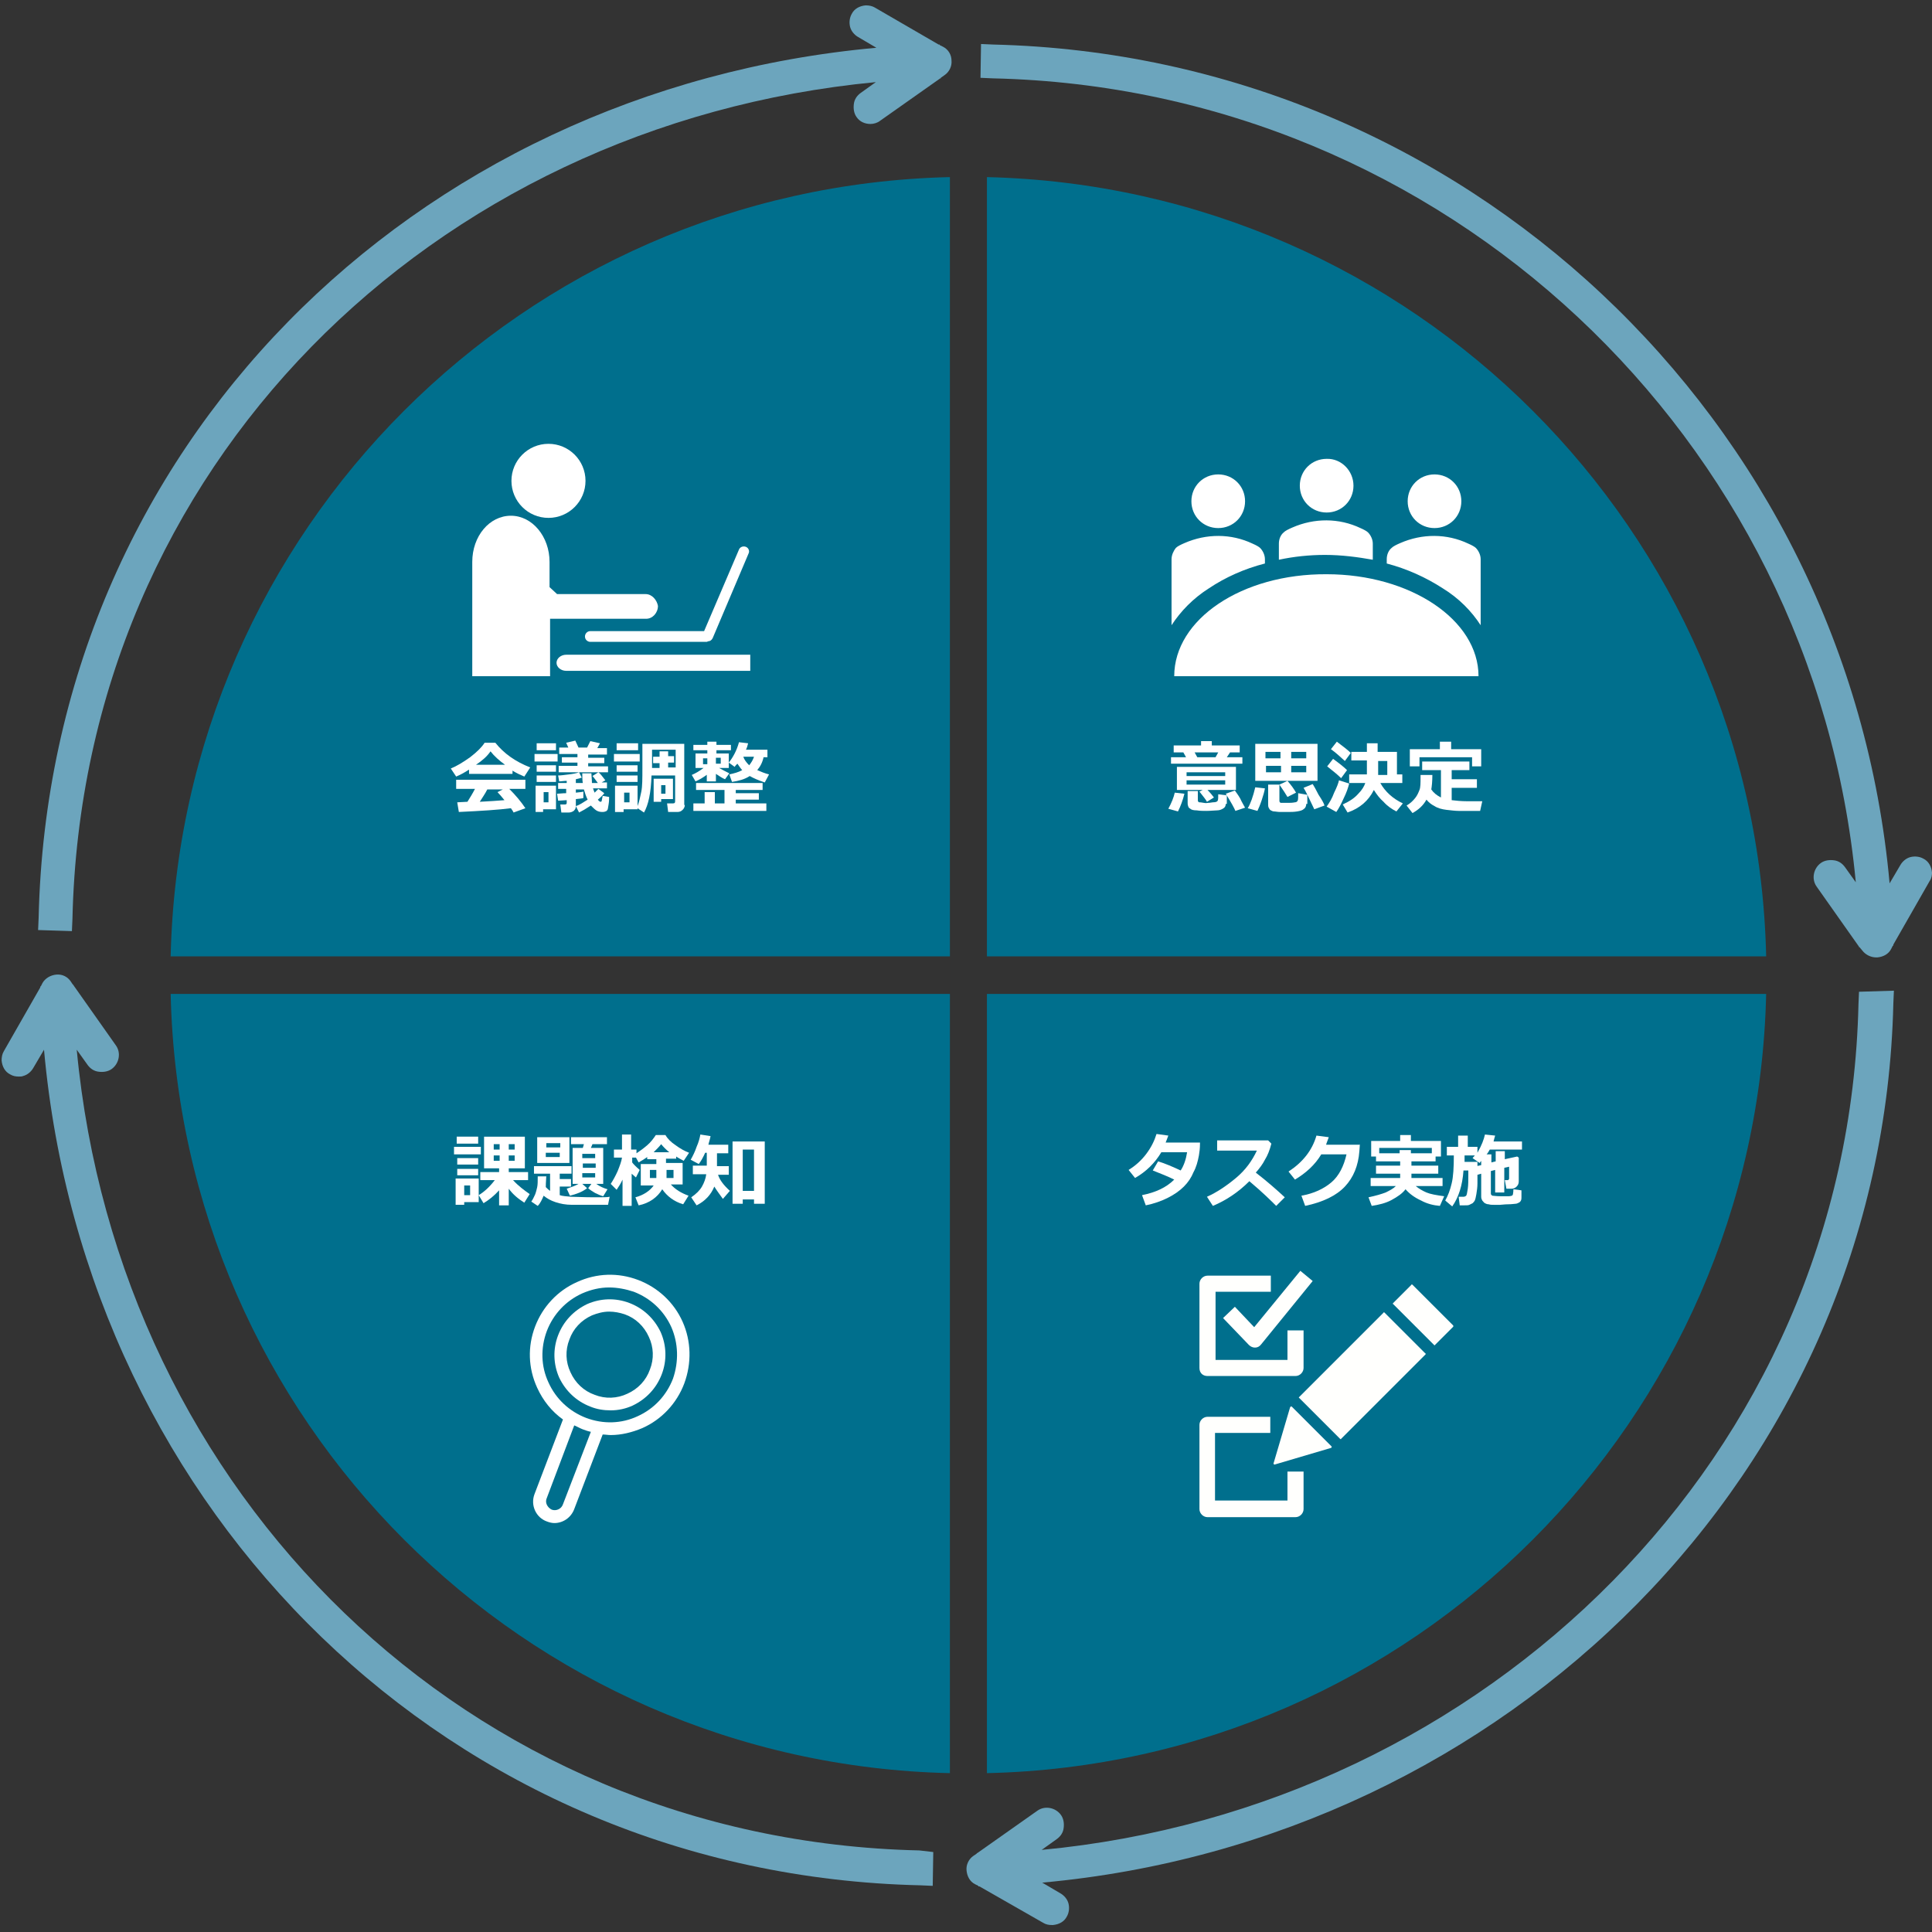 <?xml version="1.0" encoding="utf-8"?>
<!-- Generator: Adobe Illustrator 26.1.0, SVG Export Plug-In . SVG Version: 6.00 Build 0)  -->
<svg version="1.1" id="デザイン" xmlns="http://www.w3.org/2000/svg" xmlns:xlink="http://www.w3.org/1999/xlink" x="0px"
	 y="0px" width="360px" height="360px" viewBox="0 0 360 360" style="enable-background:new 0 0 360 360;" xml:space="preserve">
<rect x="0" y="0" width="360" height="360" fill="#333333" stroke="none"/>
<style type="text/css">
	.st0{fill:#006F8D;}
	.st1{fill:#FFFFFF;}
	.st2{fill:#FFFFFD;}
	.st3{fill:#6CA5BD;}
</style>
<path class="st0" d="M183.9,330.4c79.4-1.8,143.4-65.8,145.2-145.2H183.9V330.4z"/>
<path class="st0" d="M329.1,178.2C327.3,98.8,263.3,34.9,183.9,33v145.2H329.1z"/>
<path class="st0" d="M31.8,185.2c1.8,79.4,65.8,143.4,145.2,145.2V185.2H31.8z"/>
<path class="st0" d="M176.9,33C97.6,34.9,33.6,98.8,31.8,178.2h145.2V33z"/>
<g>
	<g>
		<path class="st1" d="M223.6,213.1c0,0.9-0.1,1.6-0.2,2.2c-0.2,1.1-0.5,2.2-1,3.1c-0.4,1-1,1.9-1.8,2.7c-0.8,0.8-1.8,1.5-3,2.1
			c-1.2,0.6-2.6,1.1-4.1,1.4l-0.7-1.9c2.5-0.5,4.5-1.4,6-2.9c-1.2-0.6-2.5-1.1-4-1.7l1-1.7c1.3,0.4,2.7,1,4.2,1.7
			c0.6-0.9,1-2.1,1.2-3.4h-4.8c-1.2,2-2.8,3.6-4.9,4.8l-1.2-1.5c1.3-0.8,2.4-1.8,3.3-3c0.9-1.2,1.5-2.4,1.9-3.7l2.2,0.3
			c-0.2,0.6-0.4,1-0.5,1.3H223.6z"/>
		<path class="st1" d="M239.4,223.1l-1.6,1.6c-0.9-0.9-2.5-2.5-5-4.6c-2.1,2.1-4.4,3.6-6.8,4.6l-1.1-1.7c1.8-0.8,3.6-2,5.4-3.5
			c1.8-1.5,3-3.2,3.9-5.1l-7.4,0v-1.9h9.5l0.6,0.6c-0.3,1.2-0.7,2.2-1.2,3c-0.4,0.8-1,1.6-1.7,2.4
			C236.2,220.2,238,221.8,239.4,223.1z"/>
		<path class="st1" d="M253.4,213.1l-0.1,1.4c-0.2,2.7-1.1,4.9-2.7,6.6c-1.6,1.7-4.1,2.9-7.4,3.6l-0.7-1.9c2.3-0.4,4.2-1.3,5.6-2.5
			c1.4-1.2,2.3-3,2.8-5.2h-4.7c-1.2,2-2.9,3.5-4.9,4.7l-1.2-1.5c2.6-1.7,4.4-3.9,5.2-6.7l2.3,0.3c-0.2,0.6-0.4,1-0.5,1.4H253.4z"/>
		<path class="st1" d="M261.9,221.6c-0.6,0.8-1.5,1.4-2.6,2c-1.1,0.6-2.4,0.9-3.7,1.1l-0.6-1.6c1.4-0.3,2.4-0.6,3.2-0.9
			c0.8-0.4,1.4-0.7,1.9-1.2h-4.7v-1.5h5.5v-0.8h-4.5v-1.5h4.5v-0.8h-4.5v-0.9h-0.9v-2.9h5.4v-1.1h2v1.1h5.6v2.9h-1v0.9h-4.5v0.8h5
			v1.5h-5v0.8h5.8v1.5h-5c0.6,0.5,1.3,0.9,2,1.2c0.7,0.3,1.8,0.5,3.3,0.7l-0.8,1.8c-1.2-0.1-2.4-0.4-3.5-1
			C263.5,223.1,262.6,222.4,261.9,221.6z M260.8,214.9v-0.6h2.1v0.6h3.9v-1H257v1H260.8z"/>
		<path class="st1" d="M272.9,215.3l0,1.2h2.4c0,1.9,0,3.2,0,4c0,0.7-0.1,1.4-0.2,2c-0.1,0.6-0.2,1-0.3,1.2
			c-0.1,0.2-0.3,0.4-0.4,0.5c-0.2,0.1-0.4,0.2-0.6,0.3c-0.2,0.1-0.5,0.1-1,0.1c-0.2,0-0.5,0-0.8,0l-0.2-1.6h0.9
			c0.2,0,0.4-0.1,0.5-0.2c0.1-0.1,0.2-0.6,0.3-1.3c0.1-0.7,0.1-1.6,0.1-2.6c0-0.2,0-0.5,0-0.8h-0.9c-0.2,2.8-0.9,5-2.1,6.7l-1.3-1.1
			c0.5-0.9,0.9-1.9,1.2-3.2c0.3-1.2,0.4-3,0.4-5.2h-1.3v-1.6h2.1v-2.1h1.8v2.1h1.8v1.1c0.8-1.4,1.2-2.5,1.4-3.4l1.9,0.2
			c-0.1,0.3-0.2,0.7-0.3,1.1l5.3,0v1.5h-6c-0.2,0.3-0.3,0.6-0.6,0.9h0.9v1.5l0.8-0.2v-1.9h1.7v1.5l2.3-0.5l0.3,0.2v4.4
			c0,0.4-0.1,0.7-0.4,1c-0.3,0.3-0.6,0.4-1,0.4h-0.9l-0.3-1.6h0.5c0.1,0,0.2,0,0.2-0.1c0.1-0.1,0.1-0.1,0.1-0.2v-2.2l-0.9,0.2v4.6
			h-1.7v-4.2l-0.8,0.2v4.2c0,0.2,0.1,0.3,0.3,0.4c0.2,0,0.7,0.1,1.5,0.1c0.6,0,1.1,0,1.5,0c0.3,0,0.6-0.1,0.6-0.1
			c0.1,0,0.1-0.1,0.2-0.2c0-0.1,0.1-0.4,0.1-1l1.5,0.2v1.3c0,0.2,0,0.4-0.1,0.6c-0.1,0.2-0.2,0.3-0.4,0.4c-0.2,0.1-0.4,0.2-0.6,0.2
			c-0.2,0-0.7,0.1-1.4,0.1c-0.7,0-1.2,0.1-1.5,0.1c-0.4,0-0.7,0-1.1,0c-0.4,0-0.7,0-1-0.1c-0.3,0-0.5-0.1-0.7-0.2
			c-0.2-0.1-0.3-0.3-0.5-0.5c-0.1-0.2-0.2-0.4-0.2-0.7v-4.3l-0.7,0.2l-0.2-1.6l0.9-0.2v-0.8l-0.3,0.4l-1.3-0.9
			c0.1-0.2,0.3-0.3,0.4-0.5H272.9z"/>
	</g>
</g>
<g>
	<g>
		<path class="st1" d="M220.7,147.9c-0.3,1.2-0.7,2.3-1.2,3.3l-1.8-0.5c0.6-1.1,1-2.1,1.2-3L220.7,147.9z M221,141.1l-0.5-0.9h-1.8
			v-1.3h5.1v-0.8h2v0.8h5.2v1.3h-1.8l-0.6,0.9h2.9v1.2h-13.3v-1.2H221z M226.2,148.6l-1.3,0.8c-0.2-0.4-0.7-1-1.4-1.9l0.6-0.3h-4.8
			v-4.3h11v4.3H225C225.5,147.7,225.9,148.2,226.2,148.6z M228.4,149.8c0,0.3-0.1,0.6-0.4,0.8c-0.3,0.2-0.7,0.4-1.2,0.4
			c-0.5,0-1.2,0.1-2,0.1c-0.6,0-1.2,0-1.8-0.1c-0.6,0-1-0.1-1.2-0.3c-0.2-0.1-0.4-0.3-0.4-0.5c-0.1-0.2-0.1-0.4-0.1-0.6v-2.2h1.9
			v1.7c0,0.1,0,0.2,0.1,0.3c0.1,0.1,0.1,0.1,0.2,0.1s0.3,0,0.8,0.1s0.7,0,0.8,0c0.1,0,0.4,0,0.9-0.1c0.5,0,0.8-0.1,0.9-0.3
			c0.1-0.2,0.1-0.6,0.1-1.2l1.6,0.2V149.8z M221.1,144.6h7.2v-0.7h-7.2V144.6z M228.3,145.4h-7.2v0.8h7.2V145.4z M222.6,140.2
			l0.5,0.9h3.4l0.5-0.9H222.6z M232,150.5l-1.8,0.6c-0.2-0.5-0.8-1.6-1.8-3.2l1.7-0.6c0.2,0.3,0.6,0.8,1,1.5
			C231.4,149.5,231.8,150.1,232,150.5z"/>
		<path class="st1" d="M235.7,146.9c-0.1,0.6-0.3,1.3-0.6,2.2c-0.3,0.9-0.6,1.6-0.8,2l-1.8-0.5c0.5-0.8,1-2.2,1.4-3.9L235.7,146.9z
			 M245.5,145.5h-11.6v-6.9h11.6V145.5z M238.6,140.1h-2.8v1.2h2.8V140.1z M235.9,142.7v1.2h2.8v-1.2H235.9z M243.4,149.8
			c0,0.3-0.1,0.7-0.4,0.9c-0.3,0.3-0.7,0.4-1.3,0.5c-0.6,0.1-1.2,0.1-1.9,0.1c-0.3,0-0.7,0-1.2,0c-0.6,0-0.9-0.1-1.2-0.1
			c-0.2,0-0.4-0.1-0.6-0.2c-0.2-0.1-0.3-0.3-0.4-0.5c-0.1-0.2-0.1-0.4-0.1-0.7v-3.6h2.1v3c0,0.1,0,0.2,0.1,0.3
			c0.1,0.1,0.1,0.1,0.2,0.1c0.1,0,0.3,0,0.7,0c0.4,0,0.6,0,0.7,0c0.3,0,0.7,0,1.2-0.1c0.2,0,0.4-0.1,0.5-0.3
			c0.1-0.2,0.1-0.6,0.1-1.4l1.7,0.3V149.8z M241.5,147.7l-1.6,0.8c-0.3-0.5-0.8-1.3-1.5-2.3l1.5-0.7
			C240.6,146.3,241.1,147,241.5,147.7z M243.4,141.3v-1.2h-2.8v1.2H243.4z M243.4,143.9v-1.2h-2.8v1.2H243.4z M246.8,150.1l-1.9,0.7
			c-1-2.1-1.6-3.4-2-4l1.7-0.7c0.2,0.3,0.6,1,1.1,2C246.3,149,246.7,149.7,246.8,150.1z"/>
		<path class="st1" d="M251.4,146c-0.2,0.8-0.5,1.7-1,2.7c-0.5,1.1-0.9,1.9-1.4,2.6l-1.8-1c0.5-0.7,1-1.5,1.4-2.6
			c0.5-1,0.8-1.8,0.9-2.3L251.4,146z M251,143.5l-1.1,1.5c-0.7-0.7-1.6-1.4-2.6-2.2l1.1-1.4C249.5,142.2,250.4,142.9,251,143.5z
			 M251.7,140.3l-1.1,1.5c-0.8-0.7-1.6-1.5-2.6-2.2l1.1-1.4C250.3,139.1,251.2,139.8,251.7,140.3z M256,147.2c-1,2-2.6,3.4-4.9,4.2
			l-0.9-1.5c1.3-0.6,2.2-1.2,2.9-2c0.7-0.7,1.1-1.4,1.3-2h-3v-1.6h3.3v-2.6h-2.9v-1.6h2.9v-1.6h2v1.6h3.6v4.2h1v1.6h-4.1
			c0.9,1.6,2.3,2.9,4.2,3.8l-1.2,1.5c-0.8-0.4-1.7-1-2.4-1.8C257.1,148.8,256.5,148,256,147.2z M256.8,141.8v2.6h1.7v-2.6H256.8z"/>
		<path class="st1" d="M266.9,144.3v0.1c0,1.2-0.1,2.1-0.2,2.7c0.4,0.6,1,1.1,1.8,1.5v-5.1H265v-1.6h8.8v1.6h-3.3v1.7h4.7v1.6h-4.7
			v2.3c0.8,0.1,1.8,0.2,2.9,0.2l0.4,0l0.4,0l0.4,0h0.4l0.4,0l0.4,0l0.4,0l-0.4,1.8h-1.1c-1.3,0-2.3,0-2.9,0s-1.4-0.1-2.3-0.2
			c-0.8-0.1-1.6-0.3-2.2-0.7c-0.6-0.3-1.1-0.7-1.5-1.2c-0.6,1.1-1.5,1.9-2.6,2.5l-1.1-1.4c0.7-0.4,1.2-0.9,1.6-1.4
			c0.4-0.5,0.6-1,0.8-1.5c0.2-0.5,0.2-1.3,0.2-2.3c0-0.1,0-0.3,0-0.5H266.9z M276.1,142.8h-1.8v-1.7h-9.8v1.7h-1.8v-3.2h5.6v-1.4
			h2.1v1.4h5.6V142.8z"/>
	</g>
</g>
<g>
	<g>
		<path class="st1" d="M89.6,215.1l-5,0v-1.4l5,0V215.1z M89.2,224h-2.7v0.5h-1.6v-4.9h4.3V224z M89.1,213.1h-4v-1.3h4V213.1z
			 M89.1,217h-3.9v-1.2h3.9V217z M89.1,219h-3.9v-1.2h3.9V219z M87.6,222.7v-1.8h-1.1v1.8H87.6z M93,221.8c-0.9,1-1.9,1.8-2.9,2.4
			l-0.9-1.5c1-0.6,2-1.5,3-2.8h-2.7v-1.5H93v-0.7h-2.8v-5.9h7.6v5.9h-3v0.7h3.6v1.5h-2.8c1,1.1,2.1,1.9,3.1,2.6l-1,1.6
			c-1.1-0.7-2.1-1.5-2.9-2.6v3.1H93V221.8z M92,214.2h1.1v-1H92V214.2z M93.1,215.3H92v1h1.1V215.3z M94.8,214.2h1.1v-1h-1.1V214.2z
			 M95.9,215.3h-1.1v1h1.1V215.3z"/>
		<path class="st1" d="M101.8,219c0,0.5-0.1,1.2-0.1,2.2c0.2,0.2,0.5,0.5,0.8,0.7v-3.2h-3v-1.4h7v1.4h-2.2v1h2.1l0,1.4h-2.1v1.6
			c0.6,0.2,1.2,0.2,2.1,0.3c0.8,0,2.3,0.1,4.4,0.1c1.5,0,2.5,0,2.8-0.1l-0.3,1.5c-3.3,0-5.5,0-6.7,0c-1.2,0-2.2-0.2-3.1-0.5
			c-0.9-0.3-1.6-0.7-2.2-1.2c-0.3,0.7-0.6,1.4-1.1,1.9l-1.2-0.8c0.3-0.4,0.5-0.9,0.7-1.3c0.2-0.5,0.3-1,0.4-1.4
			c0.1-0.5,0.1-1.1,0.1-2H101.8z M106.1,216.7h-6v-4.8h6V216.7z M101.8,213.8h2.6v-0.8h-2.6V213.8z M104.3,214.8h-2.6v0.8h2.6V214.8
			z M109.4,221.4c-0.9,0.7-2,1.1-3.2,1.4l-0.6-1.3c0.9-0.3,1.7-0.6,2.2-0.9h-1.1v-6.7h1.9l0.2-0.7h-2.4v-1.3h6.7v1.3h-2.7l-0.3,0.7
			h2.3v6.7h-1.3c0.7,0.5,1.4,0.8,2.1,1l-0.8,1.3c-0.4-0.1-0.9-0.3-1.5-0.6c-0.5-0.3-1-0.6-1.3-0.9l0.6-0.8h-1.7L109.4,221.4z
			 M110.9,215.8v-0.8h-2.4v0.8H110.9z M108.6,217.6h2.4v-0.8h-2.4V217.6z M110.9,218.6h-2.4v0.8h2.4V218.6z"/>
		<path class="st1" d="M123.4,221.6c-0.9,1.5-2.4,2.6-4.4,3l-0.6-1.5c1.5-0.4,2.7-1.2,3.4-2.2h-2.4v-4h2.9V216h-1.7v-0.4
			c-0.4,0.3-0.9,0.6-1.6,1l-0.5-0.9h-0.7v0.9c0.2,0.3,0.7,0.8,1.4,1.4l-0.7,1.4c-0.2-0.2-0.5-0.4-0.8-0.7v6H116v-4.9
			c-0.3,0.7-0.7,1.3-1.1,1.9l-1.1-1.1c0.4-0.6,0.9-1.5,1.3-2.4c0.4-1,0.7-1.8,0.8-2.5h-1.5v-1.5h1.5v-2.8h1.7v2.8h1v0.7
			c0.6-0.4,1.3-0.9,2-1.5c0.7-0.6,1.2-1.3,1.6-1.9h1.8c0.4,0.7,1,1.3,1.9,1.9c0.8,0.6,1.7,1.1,2.5,1.4l-1,1.5
			c-0.5-0.3-1-0.5-1.4-0.8v0.4h-1.9v0.8h3.1v4H125c0.8,0.9,1.9,1.6,3.3,2.1l-1,1.6C125.6,223.9,124.3,222.9,123.4,221.6z M122.3,218
			h-1.2v1.5h1.2V218z M121.8,214.7h2.9c-0.6-0.5-1.1-1-1.5-1.5C122.9,213.6,122.4,214.1,121.8,214.7z M125.5,219.6V218h-1.3v1.5
			H125.5z"/>
		<path class="st1" d="M133.1,221.1c-0.6,1.5-1.7,2.7-3.3,3.5l-1-1.5c0.9-0.6,1.6-1.3,2-2c0.4-0.7,0.7-1.5,0.8-2.3h-2.5v-1.6h2.6
			v-2.4h-0.3c-0.4,0.9-0.8,1.6-1.2,2.1l-1.5-0.8c0.4-0.7,0.8-1.5,1.1-2.4c0.4-0.9,0.6-1.7,0.7-2.3l1.9,0.3c-0.1,0.6-0.3,1.1-0.4,1.6
			h3.7v1.6h-2.1v2.4h2.2v1.6h-2c0.3,1,1.1,2,2.2,3l-1.3,1.5C134.2,222.7,133.6,221.9,133.1,221.1z M140.5,223.5h-2.1v0.8h-1.9v-11.6
			h6v11.6h-2V223.5z M138.4,221.9h2.1v-7.7h-2.1V221.9z"/>
	</g>
</g>
<path class="st2" d="M230.1,243.5l-2.2,2.1l4.8,5c0.3,0.3,0.7,0.5,1.1,0.5c0,0,0,0,0.1,0c0.4,0,0.8-0.2,1.1-0.6l9.6-11.8l-2.3-1.9
	l-8.6,10.5L230.1,243.5z"/>
<path class="st2" d="M225,256.4h16.4c0.8,0,1.5-0.7,1.5-1.5v-7h-3v5.5h-13.4v-12.7h10.3v-3H225c-0.8,0-1.5,0.7-1.5,1.5v15.7
	C223.5,255.8,224.1,256.4,225,256.4z"/>
<path class="st2" d="M239.8,279.6h-13.4V267h10.3v-3H225c-0.8,0-1.5,0.7-1.5,1.5v15.7c0,0.8,0.7,1.5,1.5,1.5h16.4
	c0.8,0,1.5-0.7,1.5-1.5v-7h-3V279.6z"/>
<path class="st2" d="M270.8,247l-7.6-7.6c-0.1-0.1-0.2-0.1-0.2,0l-3.4,3.4c-0.1,0.1-0.1,0.2,0,0.2l7.6,7.6c0.1,0.1,0.2,0.1,0.2,0
	l3.4-3.4C270.8,247.1,270.8,247,270.8,247z"/>
<path class="st2" d="M240.7,262.1c-0.1-0.1-0.2,0-0.3,0.1l-3.1,10.5c0,0.1,0.1,0.2,0.2,0.2l10.5-3.1c0.1,0,0.2-0.2,0.1-0.3
	L240.7,262.1z"/>
<path class="st2" d="M258,244.6c-0.1-0.1-0.2-0.1-0.2,0l-15.7,15.7c-0.1,0.1-0.1,0.2,0,0.2l7.6,7.6c0.1,0.1,0.2,0.1,0.2,0l15.7-15.7
	c0.1-0.1,0.1-0.2,0-0.2L258,244.6z"/>
<g>
	<g>
		<path class="st1" d="M95.5,144.2h-8.1v-0.8c-0.9,0.6-1.7,1-2.4,1.3l-1-1.5c1-0.4,2.2-1.1,3.6-2.1c1.3-1,2.2-1.9,2.7-2.7h2
			c1.6,2,3.7,3.5,6.5,4.6l-1.1,1.7c-0.7-0.3-1.4-0.6-2.2-1.1V144.2z M95.2,150.6c-2.3,0.3-5.5,0.5-9.7,0.7l-0.3-1.8l1.9-0.1
			c0.5-0.8,1-1.6,1.4-2.4H85v-1.7h12.9v1.7h-3c1.2,1.2,2.2,2.4,3,3.6l-2.2,0.8C95.6,151.2,95.5,151,95.2,150.6z M88.7,142.5h5.4
			c-1.1-0.8-2-1.6-2.7-2.5C90.8,140.9,89.9,141.7,88.7,142.5z M89.4,149.4c1.9-0.1,3.4-0.2,4.6-0.3c-0.5-0.6-0.9-1.1-1.3-1.5l1-0.5
			h-2.9C90.4,147.9,89.9,148.6,89.4,149.4z"/>
		<path class="st1" d="M103.9,141.9h-4.3v-1.4h4.3V141.9z M103.6,150.8h-2.4v0.5h-1.4v-4.9h3.8V150.8z M103.6,143.8H100v-1.2h3.6
			V143.8z M103.6,145.7H100v-1.2h3.6V145.7z M103.6,139.8H100v-1.3h3.6V139.8z M102.2,149.5v-1.9h-0.9v1.9H102.2z M107.3,150.2
			c0,0.4-0.1,0.6-0.4,0.9c-0.3,0.2-0.6,0.3-0.9,0.3h-1.4l-0.2-1.5h0.9c0.2,0,0.3-0.1,0.3-0.3v-0.5l-1.6,0.1l-0.2-1.3
			c0.4,0,1-0.1,1.7-0.1V147H104v-1.1h1.6v-0.4c-0.5,0-1,0.1-1.4,0.1l-0.2-1.1c0.5,0,1.2-0.1,2-0.2c0.8-0.1,1.4-0.2,1.9-0.4l0.5,1
			c-0.3,0.1-0.6,0.2-1.1,0.3v0.7h1.3c-0.1-0.5-0.1-1.1-0.1-1.8h1.7c0,0.4,0.1,1.1,0.1,1.8h1.1c-0.4-0.5-0.7-1-1-1.3l1.1-0.7
			c0.3,0.2,0.7,0.7,1.3,1.5l-0.7,0.4h1v1.1h-2.6c0.1,0.3,0.2,0.6,0.3,0.8c0.3-0.3,0.5-0.5,0.7-0.7l1.1,0.8c-0.2,0.3-0.6,0.7-1.2,1.2
			c0.2,0.3,0.4,0.4,0.5,0.4c0.1,0,0.1,0,0.2-0.1c0-0.1,0.1-0.4,0.2-1l1.2,0.2c0,0.4,0,0.8-0.1,1.4c-0.1,0.5-0.1,0.8-0.2,1
			c-0.1,0.1-0.2,0.3-0.4,0.3c-0.2,0.1-0.4,0.1-0.6,0.1c-0.4,0-0.8-0.1-1.1-0.3c-0.3-0.2-0.6-0.5-1-0.9c-0.9,0.6-1.6,1-2.2,1.3
			L107.3,150.2c0.7-0.2,1.4-0.7,2.2-1.2c-0.3-0.6-0.5-1.2-0.7-1.9h-1.5v0.6c0.7-0.1,1.2-0.1,1.4-0.2v1.2c-0.2,0.1-0.7,0.1-1.4,0.2
			V150.2z M113.2,143.9h-9.1v-1.2h3.5v-0.6h-2.9v-1h2.9v-0.6h-3.4v-1.2h1.7l-0.4-0.9l1.7-0.4l0.6,1.3h1.6l0.6-1.2l1.8,0.4l-0.5,0.9
			h1.8v1.2h-3.5v0.6h3v1h-3v0.6h3.7V143.9z"/>
		<path class="st1" d="M119.2,141.9h-4.8v-1.4h4.8V141.9z M127.6,150c0,0.3-0.1,0.6-0.4,0.9c-0.3,0.3-0.6,0.4-1,0.4h-1.7l-0.2-1.6
			h1.1c0.3,0,0.4-0.1,0.4-0.4v-4.8h-4.4c-0.1,3.3-0.6,5.5-1.4,6.9l-1.2-0.8v0.2h-2.6v0.5h-1.6v-4.9h4.2v3.8c0.3-0.8,0.5-1.7,0.7-2.7
			c0.2-1,0.2-2.4,0.2-4.3v-4.6h7.8V150z M118.9,139.8h-4v-1.3h4V139.8z M118.8,143.8h-3.9v-1.2h3.9V143.8z M118.8,145.7h-3.9v-1.2
			h3.9V145.7z M117.3,149.5v-1.8h-1v1.8H117.3z M125.9,143.1v-3.4h-4.4v3.4h1.4v-0.9h-1.2v-1.2h1.2V140h1.6v0.9h1.1v1.2h-1.1v0.9
			H125.9z M123.2,149v0.4h-1.4v-4.3h3.6v3.8H123.2z M123.2,147.9h0.8v-1.6h-0.8V147.9z"/>
		<path class="st1" d="M131.8,144.3c-0.8,0.6-1.5,1-2.2,1.3l-0.7-1.2c0.7-0.3,1.4-0.7,2.2-1.3h-1.5v-2.7h2.2v-0.6h-2.6v-1h2.6v-0.6
			h1.7v0.6h2.7v1h-2.7v0.6h2.3v2.7h-1.8c0.7,0.4,1.3,0.7,1.9,1l-0.8,1.1c-0.5-0.2-1.1-0.6-1.7-1v1.4h-1.7V144.3z M131.3,149.7v-2.1
			h1.9v2.1h1.8v-2.5h-5.3v-1.3h12.4v1.3h-5v0.6h4.3v1.2h-4.3v0.7h5.7v1.4h-13.6v-1.4H131.3z M131.8,141.3h-0.8v1.1h0.8V141.3z
			 M134.3,142.3v-1.1h-0.9v1.1H134.3z M142.3,141c-0.2,1-0.6,1.8-1.2,2.5c0.7,0.3,1.4,0.6,2.2,0.8l-0.8,1.5
			c-1.2-0.4-2.1-0.8-2.8-1.2c-0.9,0.6-2,0.9-3.3,1.1l-0.5-1.4c0.9-0.2,1.7-0.4,2.4-0.8c-0.3-0.3-0.6-0.8-0.9-1.2
			c-0.2,0.2-0.4,0.4-0.5,0.6l-1.1-0.8c0.8-1,1.5-2.3,1.9-3.8l1.7,0.2c-0.1,0.4-0.2,0.8-0.4,1.2h4v1.4H142.3z M139.6,142.6
			c0.4-0.5,0.7-1,0.9-1.6h-2C138.7,141.6,139.1,142.1,139.6,142.6z"/>
	</g>
</g>
<path class="st1" d="M252.2,90.5c0,2.8-2.2,5-5,5c-2.8,0-5-2.2-5-5c0-2.8,2.2-5,5-5C249.9,85.4,252.2,87.7,252.2,90.5 M272.3,93.4
	c0-2.8-2.2-5-5-5c-2.8,0-5,2.2-5,5c0,2.8,2.2,5,5,5C270.1,98.4,272.3,96.2,272.3,93.4 M232,93.4c0-2.8-2.2-5-5-5c-2.8,0-5,2.2-5,5
	c0,2.8,2.2,5,5,5C229.8,98.4,232,96.2,232,93.4 M218.8,126L218.8,126h56.7c0-10.5-12.7-19-28.3-19
	C231.4,106.9,218.8,115.4,218.8,126L218.8,126z M225.3,109.6c3-2,6.5-3.6,10.4-4.6v-0.8c0-0.8-0.4-1.6-0.9-2.1
	c-0.2-0.2-0.7-0.5-1.4-0.8c-4-1.9-8.6-1.9-12.7-0.1c-0.7,0.3-1.3,0.6-1.6,0.9c-0.4,0.5-0.8,1.3-0.8,2.1v12.3
	C220,113.9,222.3,111.5,225.3,109.6 M255.8,104.3v-3c0-0.8-0.4-1.6-0.9-2.1c-0.2-0.2-0.7-0.5-1.4-0.8c-4-1.9-8.6-1.9-12.7-0.1
	c-0.7,0.3-1.3,0.6-1.6,0.9c-0.6,0.5-0.9,1.3-0.9,2.1v3c2.8-0.6,5.7-0.9,8.6-0.9C250,103.4,253,103.8,255.8,104.3 M275.9,116.5v-12.3
	c0-0.8-0.4-1.6-0.9-2.1c-0.2-0.2-0.7-0.5-1.4-0.8c-4-1.9-8.6-1.9-12.7-0.1c-0.7,0.3-1.3,0.6-1.6,0.9c-0.6,0.5-0.9,1.3-0.9,2.1v0.8
	c3.8,1,7.3,2.6,10.4,4.6C271.9,111.5,274.2,113.9,275.9,116.5"/>
<path class="st1" d="M127.2,246.3c-1.6-3.6-4.6-6.4-8.3-7.8c-3.7-1.4-7.7-1.3-11.4,0.4c-3.6,1.6-6.4,4.6-7.8,8.3
	c-1.4,3.7-1.3,7.7,0.4,11.4c1.1,2.4,2.7,4.4,4.8,5.9l-5.3,13.9c-0.8,2.1,0.3,4.4,2.3,5.1c0.5,0.2,1,0.3,1.4,0.3c1.6,0,3.1-1,3.7-2.6
	l5.3-13.9c0.5,0,1,0.1,1.5,0.1c2,0,4-0.5,5.9-1.3c3.6-1.6,6.4-4.6,7.8-8.3C128.9,254,128.8,249.9,127.2,246.3z M104.9,280.3
	c-0.3,0.9-1.3,1.3-2.1,1c-0.4-0.2-0.7-0.5-0.9-0.9c-0.2-0.4-0.2-0.9,0-1.3l5.1-13.5c0.5,0.2,1,0.5,1.5,0.7c0.5,0.2,1.1,0.4,1.6,0.5
	L104.9,280.3z M125.4,256.9c-1.2,3.1-3.5,5.6-6.6,7c-3,1.4-6.4,1.5-9.6,0.3c-3.1-1.2-5.6-3.5-7-6.6c-1.4-3-1.5-6.4-0.3-9.6
	c1.2-3.1,3.5-5.6,6.6-7c1.6-0.7,3.3-1.1,5-1.1c1.5,0,3.1,0.3,4.6,0.8c3.1,1.2,5.6,3.5,7,6.6C126.4,250.3,126.5,253.7,125.4,256.9z"
	/>
<path class="st1" d="M113.8,262.8c-1.3,0-2.6-0.2-3.8-0.7c-2.6-1-4.6-2.9-5.8-5.4c-1.1-2.5-1.2-5.3-0.2-7.9c1-2.6,2.9-4.6,5.4-5.8
	c2.5-1.1,5.3-1.2,7.9-0.2c2.6,1,4.6,2.9,5.8,5.4c1.1,2.5,1.2,5.3,0.2,7.9c-1,2.6-2.9,4.6-5.4,5.8
	C116.6,262.5,115.2,262.8,113.8,262.8z M113.5,244.4c-1.1,0-2.2,0.3-3.2,0.7c-2,0.9-3.5,2.5-4.2,4.5l0,0c-0.8,2-0.7,4.2,0.2,6.1
	c0.9,2,2.5,3.5,4.5,4.2c2,0.8,4.2,0.7,6.1-0.2c2-0.9,3.5-2.5,4.2-4.5c0.8-2,0.7-4.2-0.2-6.1c-0.9-2-2.5-3.5-4.5-4.2
	C115.5,244.6,114.5,244.4,113.5,244.4z"/>
<path class="st1" d="M139,101.9c-0.5-0.2-1.1,0-1.3,0.5l-6.5,15.2h-21.2c-0.6,0-1,0.5-1,1c0,0.6,0.5,1,1,1h21.6c0.1,0,0.2,0,0.3-0.1
	c0.4,0,0.7-0.2,0.9-0.6l6.7-15.8C139.7,102.7,139.5,102.1,139,101.9z"/>
<path class="st1" d="M105.5,122c-1,0-1.8,0.7-1.8,1.5c0,0.8,0.8,1.5,1.8,1.5h34.3v-3H105.5z"/>
<circle class="st1" cx="102.2" cy="89.6" r="6.9"/>
<path class="st1" d="M120.3,110.7h-16.5l-1.4-1.3v-0.9v-3.1v-0.5v-0.2c0-4.7-3.2-8.6-7.2-8.6c-4,0-7.2,3.8-7.2,8.6V126h14.5v-6.5
	v-3.5v-0.7c0.1,0,0.1,0,0.2,0h17.7c1.2,0,2.2-1.1,2.2-2.4C122.4,111.8,121.5,110.7,120.3,110.7z"/>
<path class="st3" d="M360,162.6c-0.1-1.1-0.6-2.1-1.6-2.6l0,0c-0.7-0.4-1.6-0.5-2.4-0.3c-0.8,0.2-1.5,0.8-1.9,1.5l-2,3.4
	C344.3,78.2,272.7,10.4,185.1,8.3l-2.3-0.1l-0.1,6.3l2.3,0.1c84.2,1.9,153,66.9,160.8,149.8l-2-2.8c-0.5-0.7-1.2-1.2-2.1-1.3
	c-0.8-0.1-1.7,0-2.4,0.5c-1.4,1-1.8,3-0.8,4.4l7.9,11.2l0,0.1l0.1,0l0.5,0.6c0.6,0.8,1.6,1.3,2.6,1.3c0.1,0,0.1,0,0.2,0
	c1.1-0.1,2.1-0.6,2.6-1.6l0.3-0.6l0.1,0l0-0.2l6.8-11.9C359.9,163.7,360,163.1,360,162.6z"/>
<path class="st3" d="M346.4,184.8l-0.1,2.3c-1.9,84.2-69.4,149.8-152.2,157.6l2.8-2c0.7-0.5,1.2-1.2,1.3-2.1c0.1-0.8,0-1.7-0.5-2.4
	c-1-1.4-3-1.8-4.4-0.8l-11.2,7.9l-0.1,0l0,0.1l-0.6,0.4c-0.9,0.6-1.4,1.7-1.3,2.7c0.1,1.1,0.6,2.1,1.6,2.6l0.6,0.3l0,0.1l0.2,0
	l11.9,6.8c0.5,0.3,1,0.4,1.6,0.4c0.1,0,0.1,0,0.2,0c1.1-0.1,2.1-0.6,2.6-1.6l0,0c0.4-0.7,0.5-1.6,0.3-2.4c-0.2-0.8-0.8-1.5-1.5-1.9
	l-3.4-2c86.3-7.8,156.6-76.2,158.6-163.9l0.1-2.3L346.4,184.8z"/>
<path class="st3" d="M171.3,344.8c-84.2-1.9-149.2-66.4-157-149.2l2,2.8c0.5,0.7,1.2,1.2,2.1,1.3c0.8,0.1,1.7,0,2.4-0.5
	c1.4-1,1.8-3,0.8-4.4l-7.9-11.2l0-0.1l-0.1,0l-0.4-0.6c-0.6-0.9-1.6-1.4-2.7-1.3c-1.1,0.1-2.1,0.7-2.6,1.6l-0.3,0.6l-0.1,0l0,0.2
	l-6.8,11.9c-0.3,0.5-0.4,1.1-0.4,1.7c0.1,1.1,0.6,2.1,1.6,2.6c0.5,0.3,1,0.4,1.6,0.4c0.3,0,0.6,0,0.8-0.1c0.8-0.2,1.5-0.8,1.9-1.5
	l2-3.4c7.8,86.3,75.7,153.7,163.3,155.7l2.3,0.1l0.1-6.3L171.3,344.8z"/>
<path class="st3" d="M175.7,8.7l-0.6-0.3l0-0.1l-0.2,0L163,1.4c-0.5-0.3-1.1-0.4-1.7-0.4c-1.1,0.1-2.1,0.6-2.6,1.6l0,0
	c-0.4,0.7-0.5,1.6-0.3,2.4c0.2,0.8,0.8,1.5,1.5,1.9l3.4,2C77,16.7,9.2,83.3,7.2,171l-0.1,2.3l6.3,0.2l0.1-2.3
	c1.9-84.2,66.9-148,149.7-155.9l-2.8,2c-0.7,0.5-1.2,1.2-1.3,2.1c-0.1,0.8,0,1.7,0.5,2.4c0.6,0.9,1.6,1.3,2.6,1.3
	c0.6,0,1.3-0.2,1.8-0.6l11.2-7.9l0.1,0l0-0.1L176,14c0.9-0.6,1.4-1.7,1.3-2.7C177.3,10.2,176.7,9.2,175.7,8.7z"/>
<g>
</g>
<g>
</g>
<g>
</g>
<g>
</g>
<g>
</g>
<g>
</g>
<g>
</g>
<g>
</g>
<g>
</g>
<g>
</g>
<g>
</g>
<g>
</g>
<g>
</g>
<g>
</g>
<g>
</g>
</svg>
